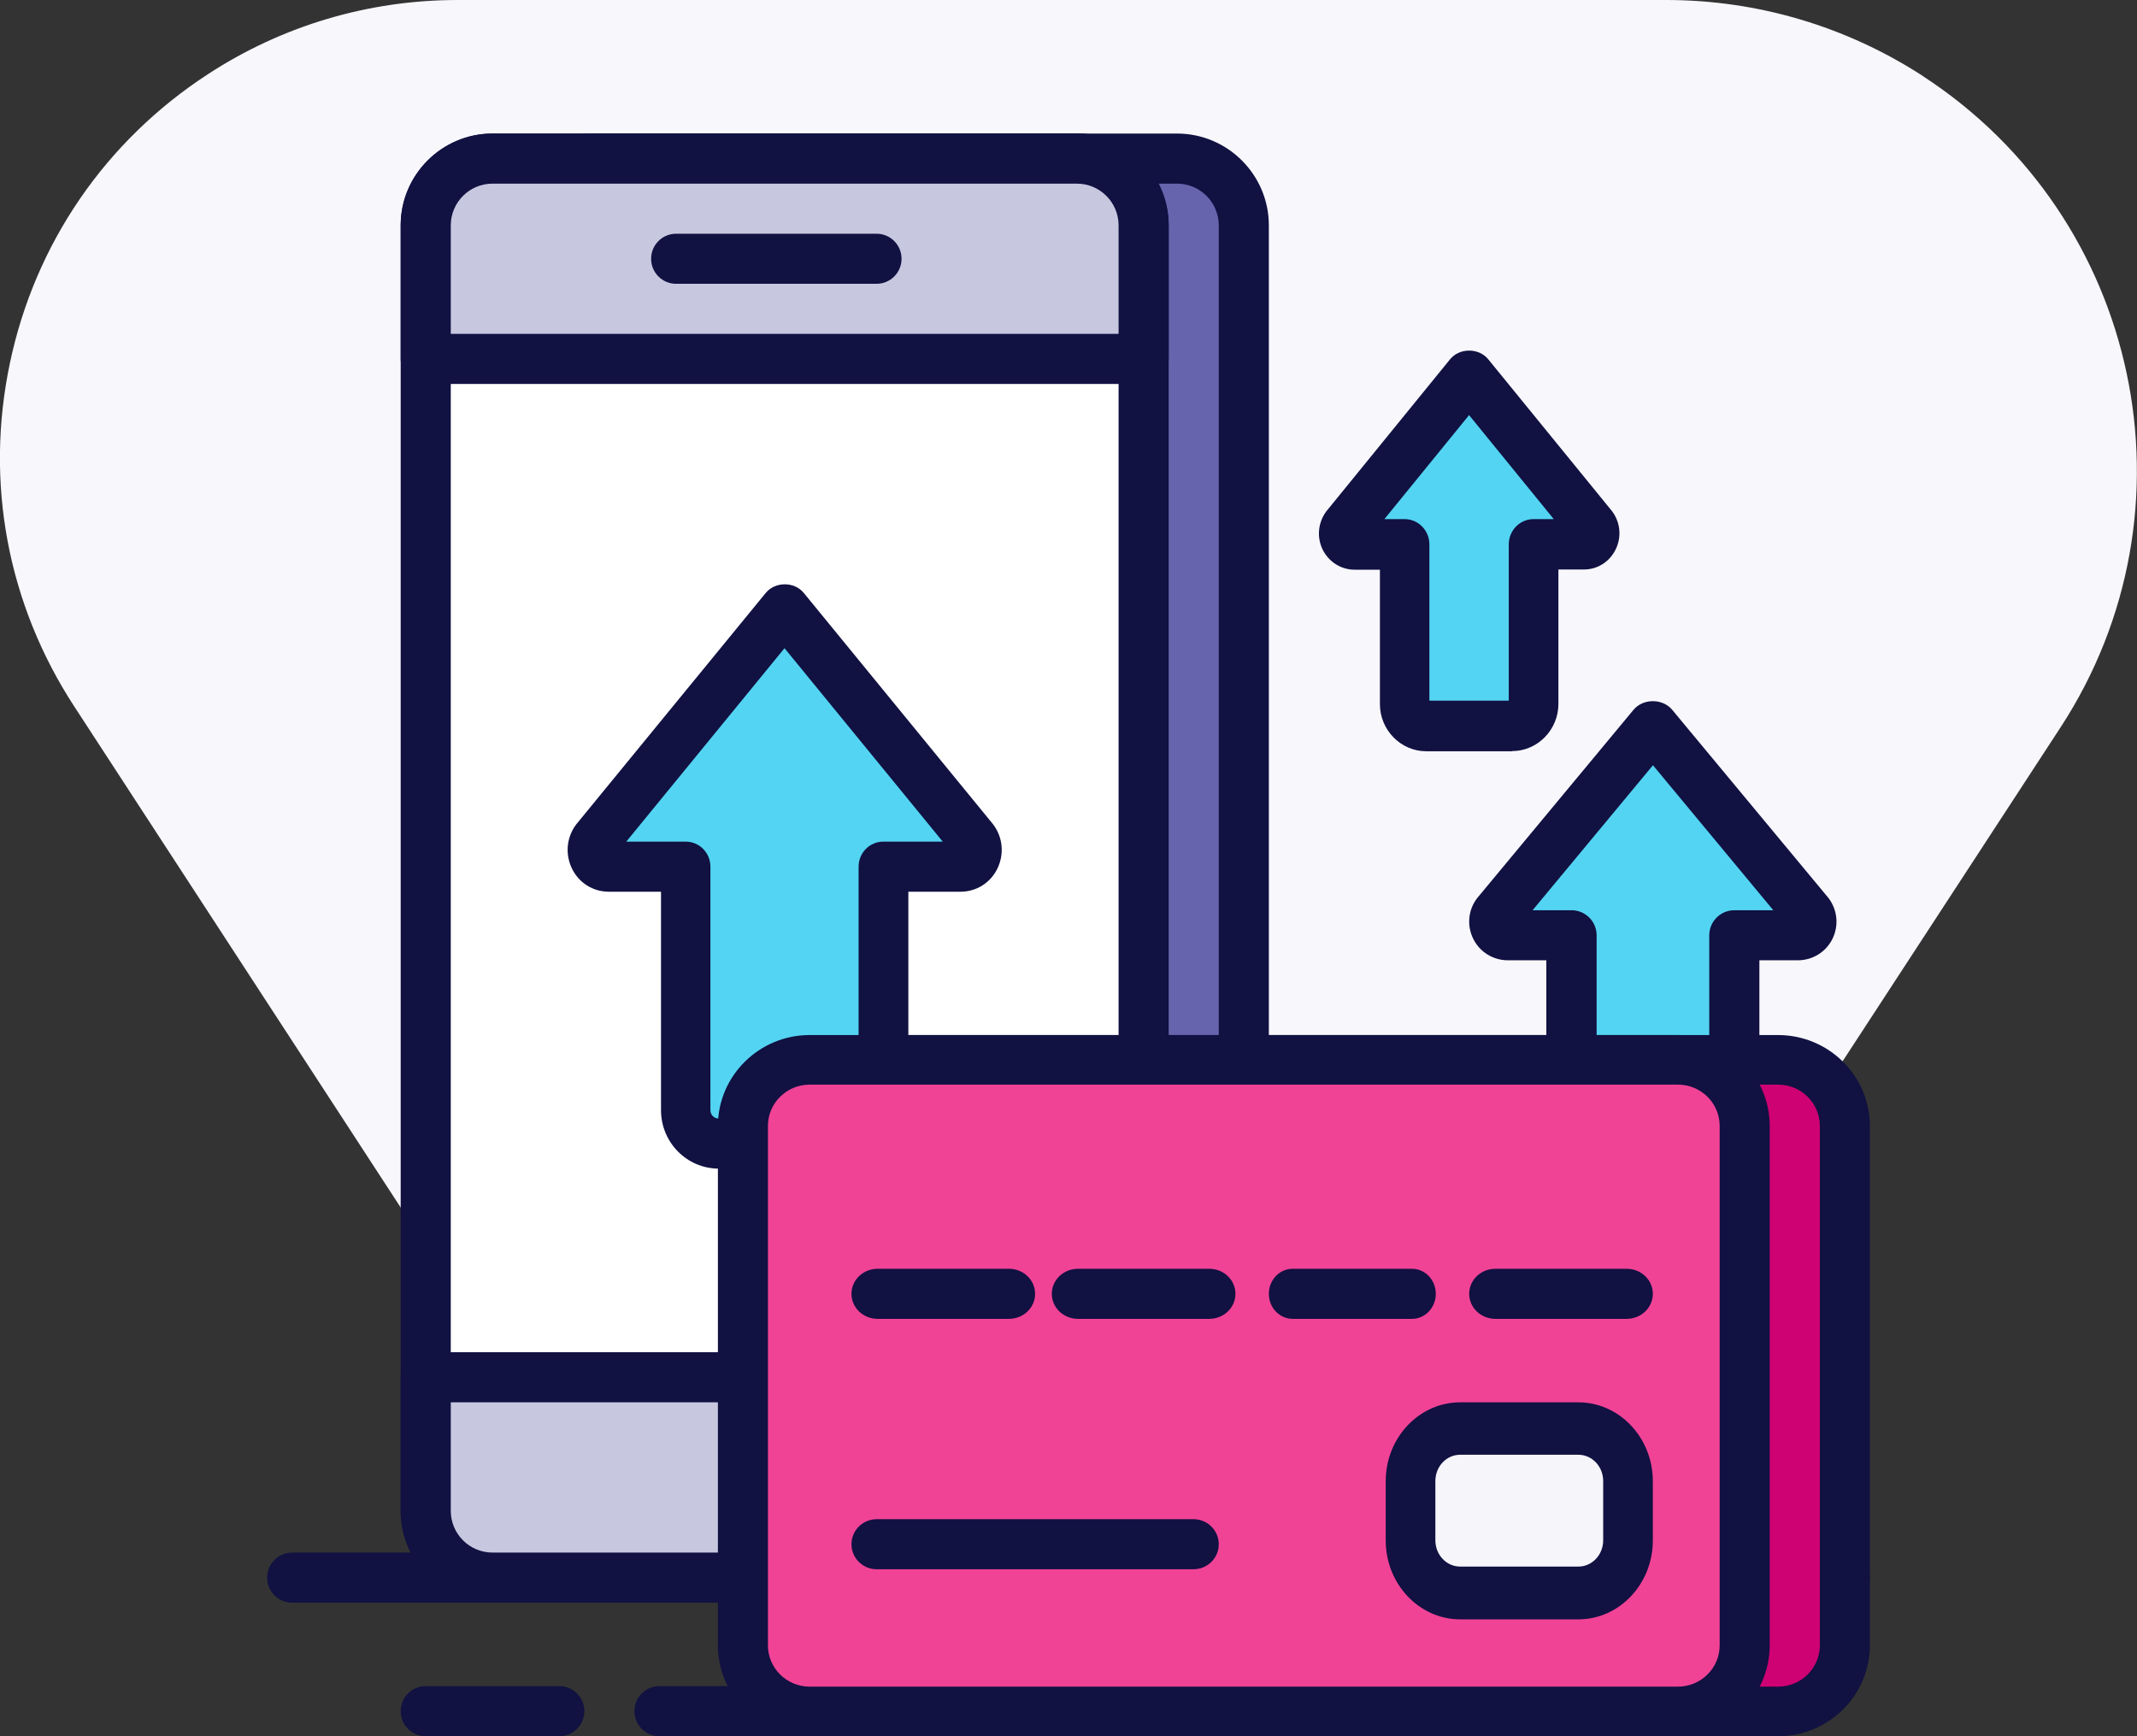 <svg width="128" height="104" viewBox="0 0 128 104" xmlns="http://www.w3.org/2000/svg">
<rect x="0" y="0" width="128" height="104" fill="#333333" stroke="none"/>
<g>
<path d="M115.2 4.57C110.6 1.58 105.27 0 99.8 0H27.41C22.09 0 16.92 1.53 12.46 4.44C6.33 8.43 2.11 14.57 0.6 21.72C-0.92 28.88 0.45 36.19 4.45 42.32L8.28 48.2L39.42 96H89.2L123.42 43.57C131.92 30.55 128.23 13.06 115.19 4.57H115.2Z" fill="#F8F7FC" />
<path d="M95.872 31.065L88.005 22L80.139 31.065C79.801 31.5 80.118 32.116 80.688 32.116H83.887V41.686C83.887 42.414 84.5 43 85.26 43H90.74C91.5 43 92.113 42.414 92.113 41.686V32.116H95.312C95.882 32.116 96.199 31.489 95.861 31.065H95.872Z" fill="#53D4F2" />
<path d="M90.57 45H85.427C83.902 45 82.653 43.728 82.653 42.173V34.125H81.137C80.325 34.125 79.592 33.66 79.225 32.923C78.859 32.176 78.948 31.307 79.433 30.641L86.854 21.523C87.419 20.826 88.578 20.826 89.143 21.523L96.524 30.58C96.524 30.58 96.554 30.611 96.564 30.631C97.059 31.297 97.138 32.166 96.772 32.913C96.405 33.66 95.682 34.114 94.86 34.114H93.344V42.163C93.344 43.718 92.095 44.99 90.57 44.99V45ZM85.626 41.971H90.371V32.61C90.371 31.772 91.035 31.095 91.858 31.095H93.066L87.993 24.865L82.921 31.095H84.129C84.952 31.095 85.616 31.772 85.616 32.61V41.971H85.626Z" fill="#111142" />
<path d="M108.816 54.226L99.492 43L90.168 54.226C89.757 54.767 90.148 55.529 90.821 55.529H94.624V67.376C94.624 68.278 95.357 69 96.25 69H102.754C103.657 69 104.38 68.268 104.38 67.376V55.529H108.184C108.856 55.529 109.238 54.757 108.836 54.226H108.816Z" fill="#53D4F2" />
<path d="M102.259 71H95.754C94.027 71 92.621 69.596 92.621 67.871V57.522H90.323C89.439 57.522 88.636 57.03 88.244 56.238C87.853 55.446 87.933 54.513 88.475 53.801L97.842 42.519C98.414 41.827 99.589 41.827 100.161 42.519L109.488 53.751C109.488 53.751 109.518 53.781 109.528 53.801C110.06 54.513 110.15 55.436 109.759 56.238C109.367 57.03 108.564 57.522 107.681 57.522H105.382V67.871C105.382 69.596 103.976 71 102.249 71H102.259ZM91.798 54.523H94.127C94.961 54.523 95.633 55.195 95.633 56.027V67.881C95.633 67.951 95.683 68.001 95.754 68.001H102.259C102.33 68.001 102.38 67.951 102.38 67.881V56.027C102.38 55.195 103.052 54.523 103.886 54.523H106.215L99.007 45.838L91.798 54.523Z" fill="#111142" />
<path d="M110.5 96H17.5C16.67 96 16 95.33 16 94.5C16 93.67 16.67 93 17.5 93H110.5C111.33 93 112 93.67 112 94.5C112 95.33 111.33 96 110.5 96Z" fill="#111142" />
<path d="M53.5 104H39.5C38.67 104 38 103.33 38 102.5C38 101.67 38.67 101 39.5 101H53.5C54.33 101 55 101.67 55 102.5C55 103.33 54.33 104 53.5 104Z" fill="#111142" />
<path d="M70 10H35C32.791 10 31 11.791 31 14V91C31 93.209 32.791 95 35 95H70C72.209 95 74 93.209 74 91V14C74 11.791 72.209 10 70 10Z" fill="#6664AC" />
<path d="M70.5 96H35.5C32.47 96 30 93.53 30 90.5V13.5C30 10.47 32.47 8 35.5 8H70.5C73.53 8 76 10.47 76 13.5V90.5C76 93.53 73.53 96 70.5 96ZM35.5 11C34.12 11 33 12.12 33 13.5V90.5C33 91.88 34.12 93 35.5 93H70.5C71.88 93 73 91.88 73 90.5V13.5C73 12.12 71.88 11 70.5 11H35.5Z" fill="#111142" />
<path d="M64 10H29C26.791 10 25 11.791 25 14V91C25 93.209 26.791 95 29 95H64C66.209 95 68 93.209 68 91V14C68 11.791 66.209 10 64 10Z" fill="white" />
<path d="M64.5 96H29.5C26.47 96 24 93.53 24 90.5V13.5C24 10.47 26.47 8 29.5 8H64.5C67.53 8 70 10.47 70 13.5V90.5C70 93.53 67.53 96 64.5 96ZM29.5 11C28.12 11 27 12.12 27 13.5V90.5C27 91.88 28.12 93 29.5 93H64.5C65.88 93 67 91.88 67 90.5V13.5C67 12.12 65.88 11 64.5 11H29.5Z" fill="#111142" />
<path d="M29 10H64C66.21 10 68 11.79 68 14V22H25V14C25 11.79 26.79 10 29 10Z" fill="#C7C7E0" />
<path d="M68.5 23H25.5C24.67 23 24 22.33 24 21.5V13.5C24 10.47 26.47 8 29.5 8H64.5C67.53 8 70 10.47 70 13.5V21.5C70 22.33 69.33 23 68.5 23ZM27 20H67V13.5C67 12.12 65.88 11 64.5 11H29.5C28.12 11 27 12.12 27 13.5V20Z" fill="#111142" />
<path d="M25 83H68V91C68 93.21 66.21 95 64 95H29C26.79 95 25 93.21 25 91V83Z" fill="#C7C7E0" />
<path d="M64.5 96H29.5C26.47 96 24 93.53 24 90.5V82.5C24 81.67 24.67 81 25.5 81H68.5C69.33 81 70 81.67 70 82.5V90.5C70 93.53 67.53 96 64.5 96ZM27 84V90.5C27 91.88 28.12 93 29.5 93H64.5C65.88 93 67 91.88 67 90.5V84H27Z" fill="#111142" />
<path d="M52.5 17H40.5C39.67 17 39 16.33 39 15.5C39 14.67 39.67 14 40.5 14H52.5C53.33 14 54 14.67 54 15.5C54 16.33 53.33 17 52.5 17Z" fill="#111142" />
<path d="M93.5 104H69.5C68.67 104 68 103.33 68 102.5C68 101.67 68.67 101 69.5 101H93.5C94.33 101 95 101.67 95 102.5C95 103.33 94.33 104 93.5 104Z" fill="#111142" />
<path d="M58.789 49.817L47 36L35.211 49.817C34.697 50.476 35.18 51.425 36.033 51.425H40.833V66.002C40.833 67.111 41.758 68 42.889 68H51.111C52.252 68 53.167 67.101 53.167 66.002V51.425H57.967C58.82 51.425 59.303 50.476 58.789 49.817Z" fill="#53D4F2" />
<path d="M50.935 70H43.045C41.142 70 39.593 68.43 39.593 66.501V53.414H36.467C35.52 53.414 34.672 52.884 34.257 52.024C33.843 51.164 33.932 50.164 34.504 49.394L45.866 35.517C46.428 34.828 47.582 34.828 48.144 35.517L59.457 49.344C59.457 49.344 59.486 49.374 59.496 49.394C60.068 50.154 60.157 51.164 59.743 52.024C59.328 52.884 58.48 53.414 57.533 53.414H54.407V66.501C54.407 68.43 52.858 70 50.955 70H50.935ZM37.512 50.414H41.072C41.891 50.414 42.552 51.084 42.552 51.914V66.501C42.552 66.781 42.769 67.001 43.045 67.001H50.935C51.211 67.001 51.428 66.771 51.428 66.501V51.914C51.428 51.084 52.089 50.414 52.908 50.414H56.468L46.99 38.827L37.512 50.414Z" fill="#111142" />
<path d="M111 98.941V67.059C111 64.817 109.181 63 106.937 63H54.063C51.819 63 50 64.817 50 67.059V98.941C50 101.183 51.819 103 54.063 103H106.937C109.181 103 111 101.183 111 98.941Z" fill="#CE0272" />
<path d="M106.505 104H54.495C51.468 104 49 101.554 49 98.555V67.445C49 64.445 51.468 62 54.495 62H106.505C109.532 62 112 64.445 112 67.445V98.555C112 101.554 109.532 104 106.505 104ZM54.495 64.97C53.116 64.97 51.997 66.079 51.997 67.445V98.555C51.997 99.921 53.116 101.03 54.495 101.03H106.505C107.884 101.03 109.003 99.921 109.003 98.555V67.445C109.003 66.079 107.884 64.97 106.505 64.97H54.495Z" fill="#111142" />
<path d="M105 98.941V67.059C105 64.817 103.211 63 101.004 63H48.996C46.789 63 45 64.817 45 67.059V98.941C45 101.183 46.789 103 48.996 103H101.004C103.211 103 105 101.183 105 98.941Z" fill="#F14396" />
<path d="M100.505 104H48.495C45.468 104 43 101.554 43 98.555V67.445C43 64.445 45.468 62 48.495 62H100.505C103.532 62 106 64.445 106 67.445V98.555C106 101.554 103.532 104 100.505 104ZM48.495 64.97C47.116 64.97 45.997 66.079 45.997 67.445V98.555C45.997 99.921 47.116 101.03 48.495 101.03H100.505C101.884 101.03 103.003 99.921 103.003 98.555V67.445C103.003 66.079 101.884 64.97 100.505 64.97H48.495Z" fill="#111142" />
<path d="M97 92.121V88.879C97 87.289 95.671 86 94.032 86H86.968C85.329 86 84 87.289 84 88.879V92.121C84 93.711 85.329 95 86.968 95H94.032C95.671 95 97 93.711 97 92.121Z" fill="#F6F5FA" />
<path d="M94.539 97H87.461C85.002 97 83 94.879 83 92.275V88.725C83 86.121 85.002 84 87.461 84H94.539C96.998 84 99 86.121 99 88.725V92.275C99 94.879 96.998 97 94.539 97ZM87.461 87.14C86.638 87.14 85.974 87.843 85.974 88.715V92.264C85.974 93.136 86.638 93.839 87.461 93.839H94.539C95.362 93.839 96.026 93.136 96.026 92.264V88.715C96.026 87.843 95.362 87.14 94.539 87.14H87.461Z" fill="#111142" />
<path d="M71.484 94H52.516C51.677 94 51 93.33 51 92.5C51 91.67 51.677 91 52.516 91H71.484C72.323 91 73 91.67 73 92.5C73 93.33 72.323 94 71.484 94Z" fill="#111142" />
<path d="M60.43 79H52.57C51.701 79 51 78.33 51 77.5C51 76.67 51.701 76 52.57 76H60.43C61.299 76 62 76.67 62 77.5C62 78.33 61.299 79 60.43 79Z" fill="#111142" />
<path d="M72.43 79H64.57C63.701 79 63 78.33 63 77.5C63 76.67 63.701 76 64.57 76H72.43C73.299 76 74 76.67 74 77.5C74 78.33 73.299 79 72.43 79Z" fill="#111142" />
<path d="M84.573 79H77.427C76.638 79 76 78.33 76 77.5C76 76.67 76.638 76 77.427 76H84.573C85.362 76 86 76.67 86 77.5C86 78.33 85.362 79 84.573 79Z" fill="#111142" />
<path d="M97.43 79H89.57C88.701 79 88 78.33 88 77.5C88 76.67 88.701 76 89.57 76H97.43C98.299 76 99 76.67 99 77.5C99 78.33 98.299 79 97.43 79Z" fill="#111142" />
<path d="M33.5 104H25.5C24.67 104 24 103.33 24 102.5C24 101.67 24.67 101 25.5 101H33.5C34.33 101 35 101.67 35 102.5C35 103.33 34.33 104 33.5 104Z" fill="#111142" />
</g>
<defs>

<rect width="128" height="104" fill="white" />

</defs>
</svg>
